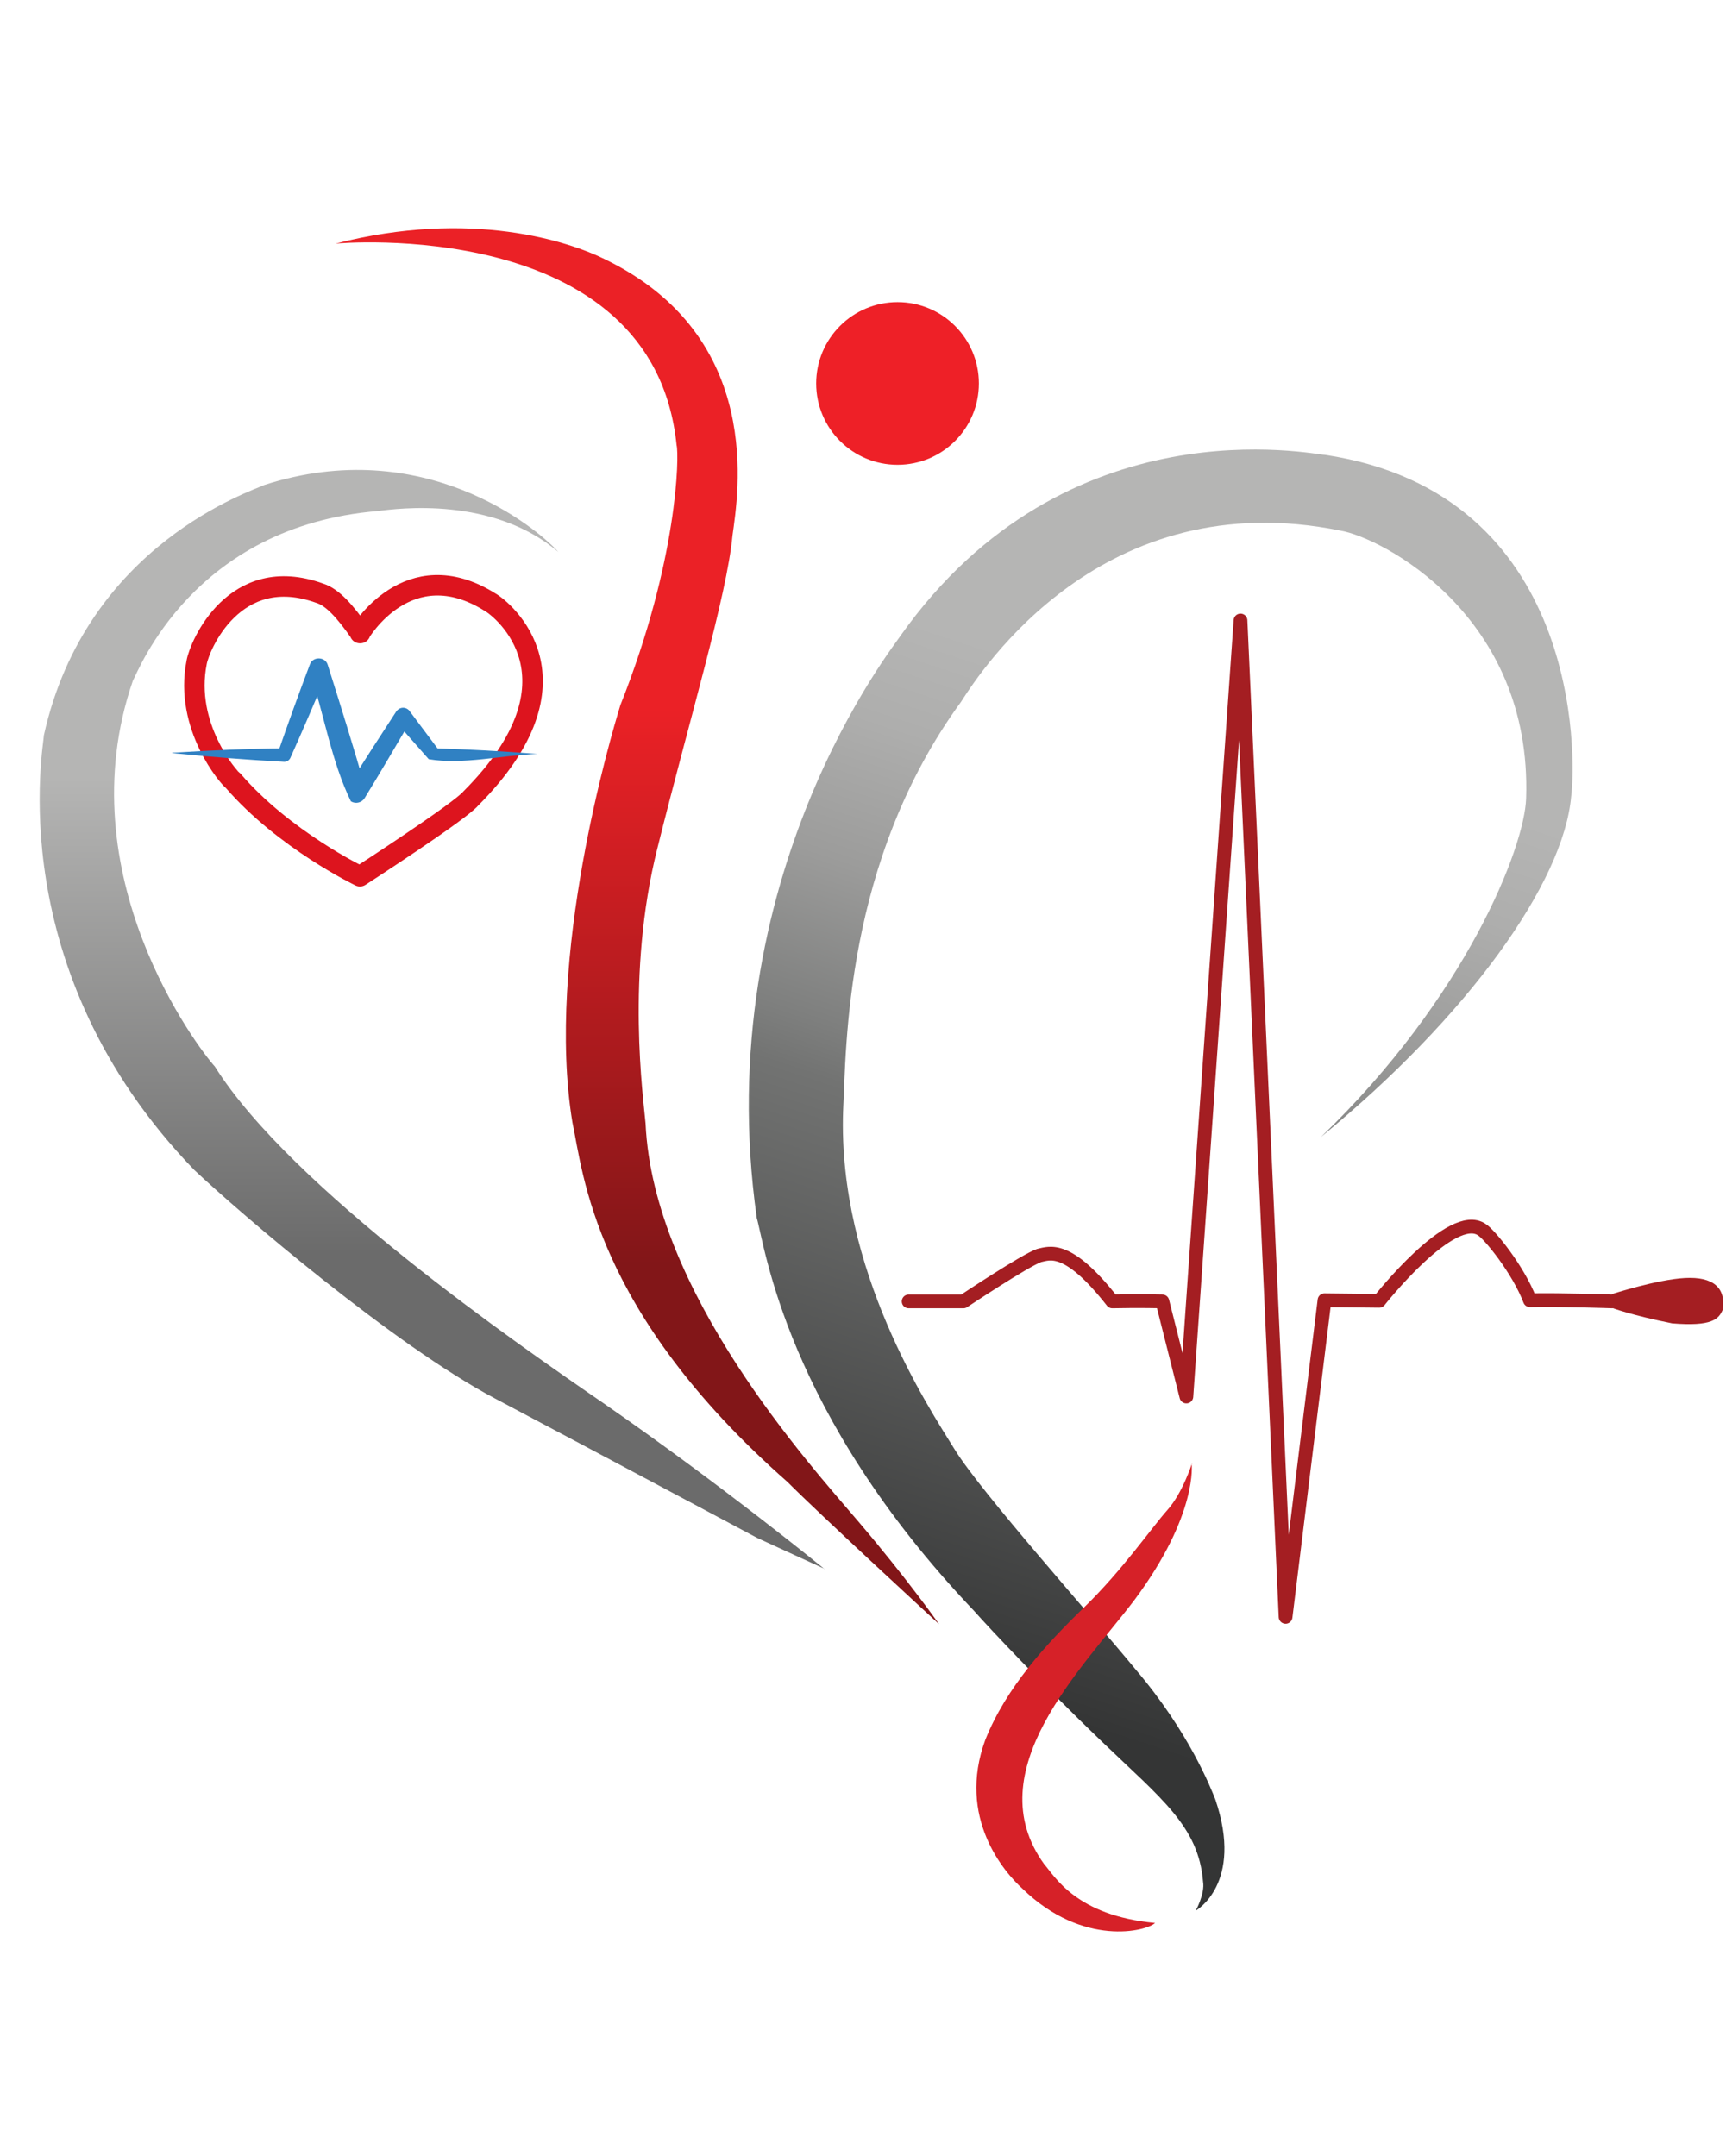 <svg viewBox="11.6 0.23 58.98 59.42" xmlns="http://www.w3.org/2000/svg" width="2001" height="2500"><linearGradient id="a" gradientUnits="userSpaceOnUse" x1="33.39" x2="33.39" y1="-4.05" y2="55.32"><stop offset=".36" stop-color="#eb2126"/><stop offset=".68" stop-color="#821618"/></linearGradient><linearGradient id="b" gradientUnits="userSpaceOnUse" x1="26.37" x2="26.37" y1="1.46" y2="52.11"><stop offset=".36" stop-color="#b5b5b4"/><stop offset=".68" stop-color="#6b6b6b"/></linearGradient><linearGradient id="c" gradientUnits="userSpaceOnUse" x1="59.28" x2="40.27" y1="-.9" y2="57.1"><stop offset=".32" stop-color="#b5b5b4"/><stop offset=".38" stop-color="#aeaead"/><stop offset=".46" stop-color="#9c9c9b"/><stop offset=".55" stop-color="#7e7f7e"/><stop offset=".58" stop-color="#727372"/><stop offset=".88" stop-color="#343535"/></linearGradient><path d="M23.08 1.42s10.84-1 11.64 6.89c.09.33.05 3.93-1.92 8.88-.33 1.08-2.57 8.63-1.64 14.26.37 1.73.72 6.45 7.35 12.29 1.07 1.08 5.18 4.86 5.18 4.86s-1.08-1.54-2.76-3.51-7.01-7.85-7.27-13.6c-.07-.84-.68-5.09.4-9.39 1.08-4.35 2.38-8.65 2.57-10.7.19-1.4 1.12-6.78-4.35-9.44-1.22-.61-4.58-1.73-9.21-.54z" fill="url(#a)"/><path d="M39.78 46.72s-3.51-2.87-7.57-5.68c-2.85-1.96-10.66-7.34-13.27-11.5-.56-.61-5.09-6.54-2.8-13.18.19-.33 2.06-5.28 8.37-5.8.7-.09 3.93-.51 6.17 1.4-.75-.84-4.63-4.04-10.05-2.29-.37.19-6.08 2.01-7.53 8.55 0 .33-1.5 7.99 5.14 14.86 1.59 1.5 6.82 5.98 10.28 7.81s8.97 4.77 8.97 4.77l2.29 1.05z" fill="url(#b)"/><circle cx="42.27" cy="6.2" fill="#ee2027" r="2.78"/><path d="M52.46 58.39s1.65-.92.67-3.8c-.14-.35-.88-2.28-2.73-4.45-1.47-1.79-5.26-6.03-6.17-7.5s-4-6.13-3.82-11.57c.11-2.17.04-8.52 4.03-13.99.7-1.09 4.84-7.5 12.97-5.85 1.4.24 6.55 2.89 6.34 9.15-.05 1.66-2.05 6.8-7.01 11.57 5.05-4.14 8.29-8.7 8.55-11.64.17-1.31.35-10.35-8.41-11.67-.35 0-8.82-1.84-14.5 6.17-.19.32-6.57 8.23-4.92 19.91.28.95.98 6.66 7.43 13.43.53.6 2.31 2.49 4.35 4.45s3.32 2.91 3.47 4.8c.07.41-.25.99-.25.99z" fill="url(#c)"/><path d="M52.32 43.11s.23 1.73-1.96 4.67c-1.78 2.34-5.38 5.84-3.08 9.02.37.42 1.09 1.76 3.79 2.01-.28.28-2.46.84-4.53-1.17-.62-.56-2.25-2.43-1.27-5.09.72-1.8 2.08-3.27 3.38-4.53s2.32-2.74 2.84-3.32.84-1.59.84-1.59z" fill="#d62128"/><path d="M23.9 14.73s1.64-2.81 4.44-1.06c.45.25 3.4 2.65-.65 6.71-.37.45-3.79 2.66-3.79 2.66s-2.59-1.24-4.34-3.27c-.12-.07-1.68-1.85-1.24-4.04.09-.54 1.28-3.42 4.21-2.36.44.14.87.63 1.38 1.36z" fill="none" stroke="#dd141e" stroke-linecap="round" stroke-linejoin="round" stroke-width=".7"/><path d="M42.65 37.57h1.87s2.1-1.4 2.59-1.57c.36-.08.98-.37 2.5 1.57.91-.02 1.71 0 1.71 0l.82 3.25 1.85-26.52 1.54 34.05 1.33-10.82 1.87.02s2.48-3.15 3.51-2.43c.26.16 1.24 1.36 1.64 2.41 1.12-.02 2.81.04 2.81.04" fill="none" stroke="#a41e22" stroke-linecap="round" stroke-linejoin="round" stroke-width=".47"/><path d="M66.68 37.79v-.47s1.54-.5 2.5-.55 1.4.33 1.29 1.08c-.14.33-.37.58-1.73.47-1.4-.28-2.06-.53-2.06-.53z" fill="#a41e22"/><path d="M17.49 18.82c1.28-.08 2.56-.14 3.83-.15l-.22.14c.35-1.01.71-2.01 1.09-3.01.1-.28.53-.27.61.02.45 1.42.89 2.84 1.3 4.26l-.62-.08c.54-.87 1.1-1.73 1.66-2.59.09-.13.26-.17.39-.08.03.02.05.04.07.07l1.01 1.35-.18-.08c1.18.03 2.36.1 3.54.19-1.21.04-2.56.38-3.72.18l-1.11-1.26.48-.03c-.52.88-1.03 1.76-1.56 2.62-.1.16-.31.21-.47.11-.67-1.37-.92-2.99-1.41-4.46l.61.03c-.41.99-.83 1.97-1.27 2.95-.04.08-.12.13-.21.13-1.28-.07-2.55-.17-3.83-.3z" fill="#3081c3"/></svg>